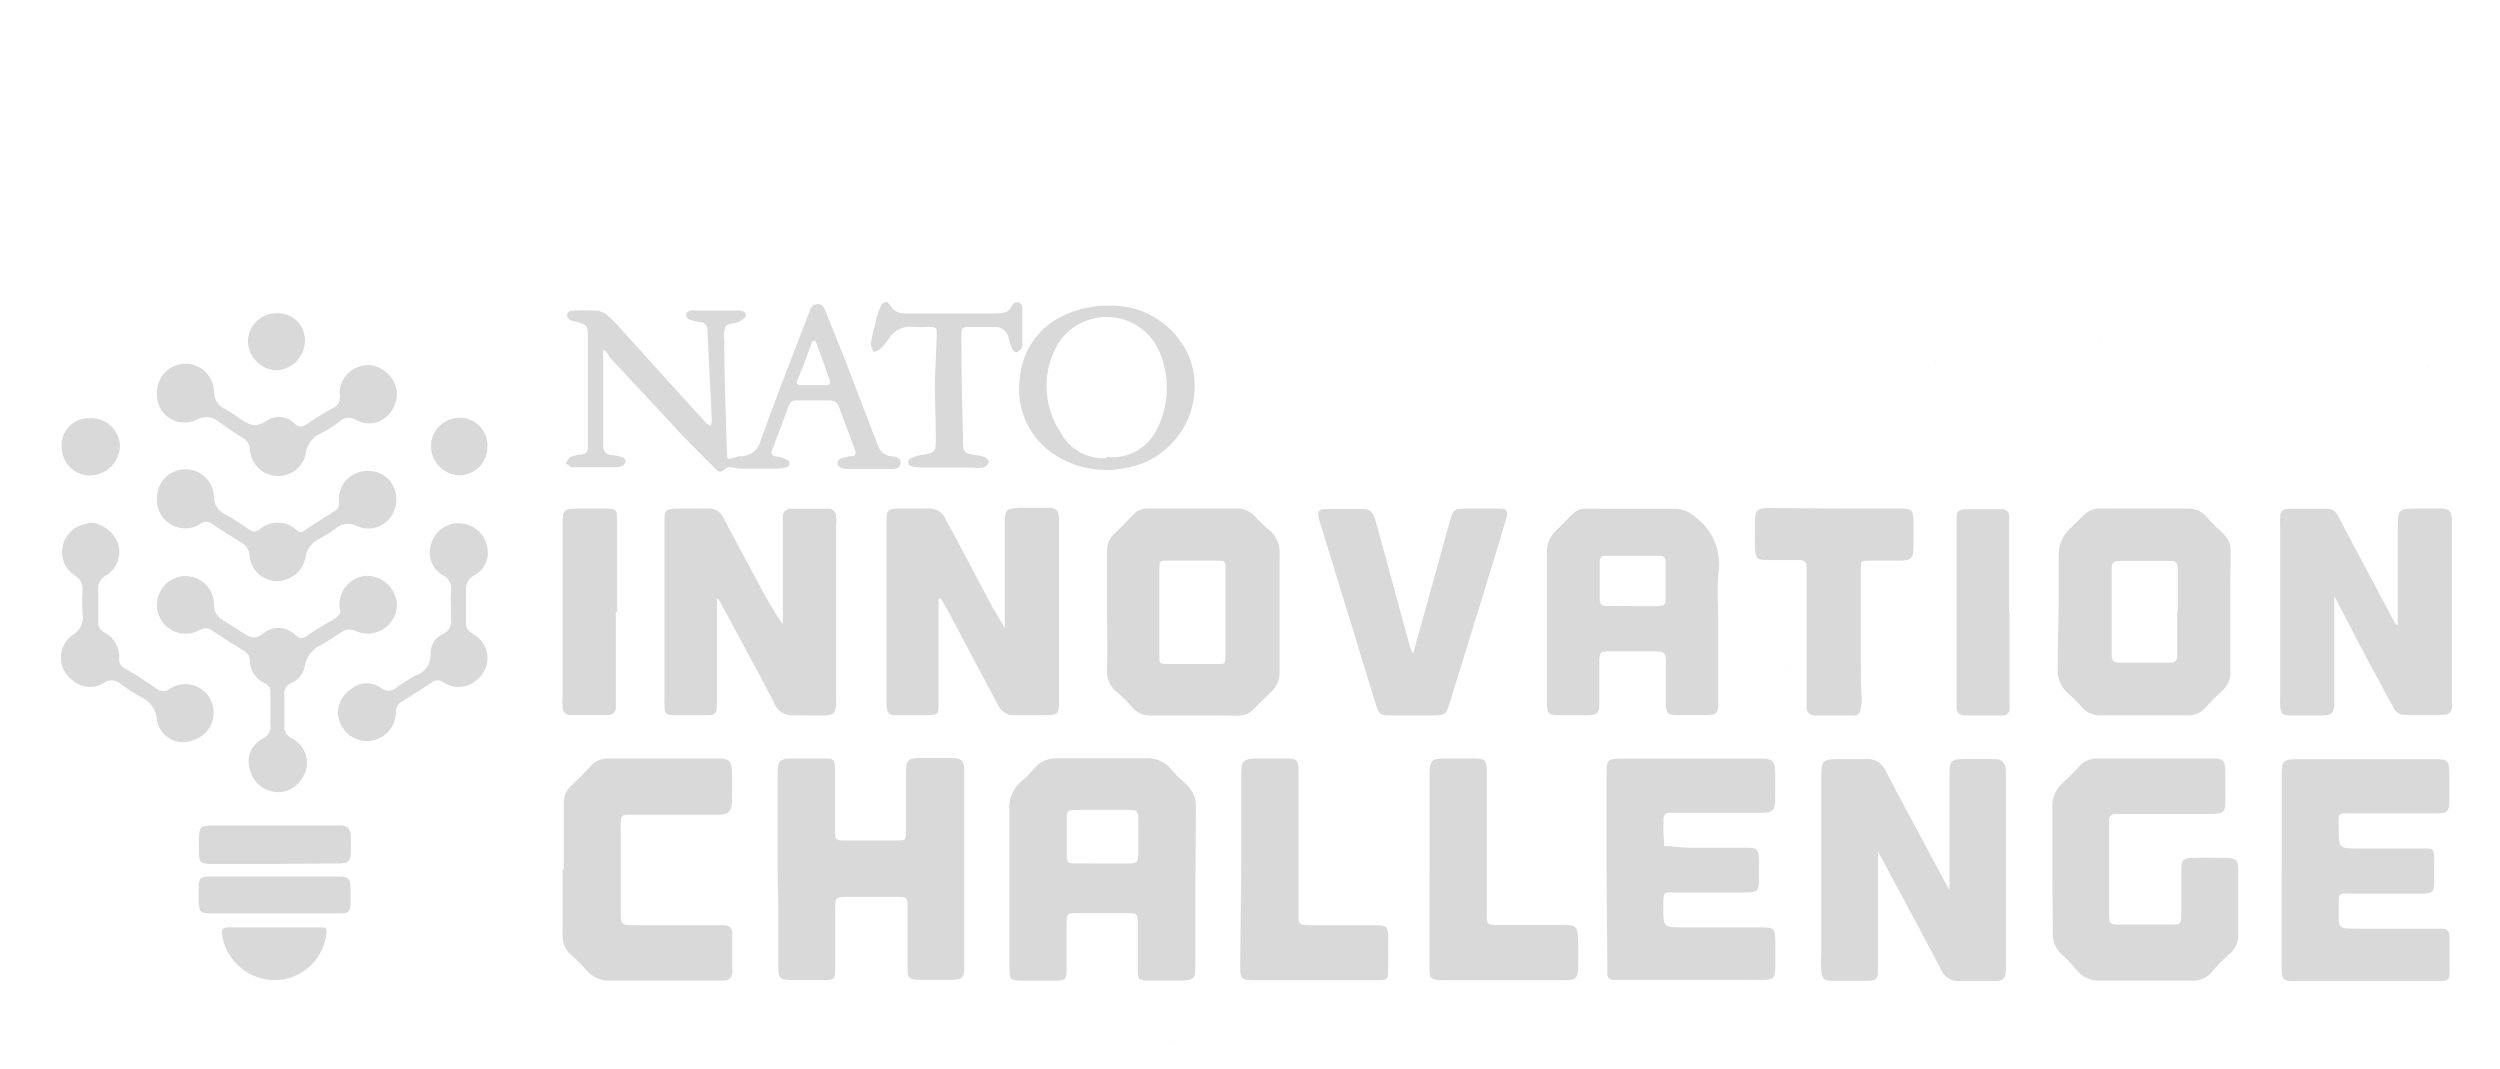 <svg width="159" height="68" viewBox="0 0 159 68" fill="none" xmlns="http://www.w3.org/2000/svg">
<path d="M119.444 54.167V61.02C119.444 62.541 119.521 62.367 118.067 62.377H116.508C115.988 62.377 115.883 62.261 115.834 61.761C115.81 61.354 115.81 60.946 115.834 60.538V49.498C115.834 48.334 115.892 48.276 117.095 48.276H118.655C118.925 48.248 119.197 48.309 119.43 48.45C119.663 48.591 119.843 48.803 119.944 49.056C121.167 51.395 122.428 53.714 123.669 56.034L123.987 56.602V49.094C123.987 48.42 124.122 48.295 124.805 48.276C125.488 48.257 126.124 48.276 126.73 48.276C127.336 48.276 127.567 48.449 127.577 49.171V61.434C127.577 62.29 127.5 62.396 126.615 62.396H124.69C124.42 62.424 124.149 62.361 123.92 62.219C123.69 62.076 123.514 61.861 123.419 61.607C122.197 59.268 120.936 56.948 119.694 54.619L119.444 54.167Z" fill="#D9D9D9"/>
<path d="M76.025 56.323V61.395C76.025 62.262 75.957 62.358 75.062 62.358H73.022C72.338 62.358 72.367 62.233 72.358 61.665V58.778C72.358 58.113 72.358 58.075 71.674 58.075H68.479C67.882 58.075 67.844 58.075 67.834 58.749V61.636C67.834 62.291 67.776 62.358 67.15 62.368C66.525 62.377 65.678 62.368 64.937 62.368C64.196 62.368 64.215 62.233 64.196 61.655V51.597C64.162 51.237 64.215 50.874 64.35 50.539C64.486 50.204 64.7 49.907 64.975 49.672C65.273 49.432 65.544 49.161 65.784 48.864C65.968 48.646 66.201 48.475 66.463 48.365C66.726 48.255 67.011 48.208 67.295 48.228H72.868C73.168 48.208 73.469 48.258 73.747 48.375C74.024 48.492 74.27 48.673 74.466 48.902C74.762 49.246 75.084 49.568 75.428 49.865C75.64 50.055 75.807 50.291 75.917 50.554C76.027 50.817 76.077 51.101 76.063 51.385L76.025 56.323ZM70.048 54.918H71.847C72.204 54.918 72.406 54.85 72.396 54.427V51.982C72.396 51.616 72.252 51.511 71.915 51.511H68.305C68.017 51.511 67.834 51.578 67.844 51.915V54.533C67.844 54.812 67.988 54.908 68.248 54.908L70.048 54.918Z" fill="#D9D9D9"/>
<path d="M49.45 55.332V49.287C49.45 48.325 49.585 48.248 50.48 48.238H52.405C53.078 48.238 53.107 48.344 53.107 48.969V52.723C53.107 53.445 53.107 53.455 53.829 53.455H57.015C57.593 53.455 57.622 53.455 57.622 52.848V49.172C57.622 48.353 57.727 48.209 58.584 48.209H60.509C61.173 48.209 61.327 48.392 61.327 49.056V61.569C61.327 62.204 61.193 62.31 60.538 62.319C59.883 62.329 59.229 62.319 58.613 62.319C57.785 62.319 57.718 62.252 57.718 61.444V57.767C57.718 57.054 57.718 57.045 56.996 57.045H53.887C53.156 57.045 53.117 57.045 53.117 57.853V61.53C53.117 62.3 53.117 62.319 52.357 62.329H50.316C49.642 62.329 49.498 62.223 49.498 61.53V57.276L49.45 55.332Z" fill="#D9D9D9"/>
<path d="M145.114 55.293V49.248C145.114 48.382 145.249 48.286 146.077 48.286H154.922C155.673 48.286 155.759 48.392 155.779 49.142V50.933C155.779 51.616 155.654 51.731 154.951 51.731H149.705C148.579 51.731 148.743 51.626 148.743 52.752C148.743 53.878 148.743 53.974 149.936 53.965H154.114C154.768 53.965 154.807 53.965 154.816 54.657V56.092C154.816 56.736 154.71 56.833 154.037 56.833H149.782C148.569 56.833 148.762 56.698 148.743 57.882C148.723 59.066 148.743 59.066 149.888 59.066H155.211C155.673 59.066 155.788 59.2 155.798 59.663V61.79C155.798 62.309 155.702 62.386 155.153 62.396H146.144C145.181 62.396 145.114 62.396 145.104 61.434V55.293H145.114Z" fill="#D9D9D9"/>
<path d="M102.176 55.283V49.152C102.176 48.353 102.263 48.247 103.062 48.247H112.013C112.725 48.247 112.889 48.42 112.899 49.113C112.908 49.806 112.899 50.259 112.899 50.827C112.899 51.558 112.754 51.693 112.032 51.693H106.257C105.892 51.693 105.776 51.856 105.795 52.184C105.786 52.727 105.805 53.27 105.853 53.81C106.363 53.81 106.816 53.907 107.374 53.916H110.964C111.801 53.916 111.859 53.974 111.869 54.782V56.005C111.869 56.65 111.753 56.756 111.089 56.756H106.748C105.786 56.756 105.786 56.64 105.786 57.718C105.786 58.979 105.786 58.979 107.037 58.979H112.013C112.831 58.979 112.899 59.066 112.908 59.865V61.501C112.908 62.203 112.793 62.309 112.109 62.319C111.426 62.329 110.964 62.319 110.387 62.319H102.609C102.56 62.322 102.51 62.314 102.464 62.297C102.417 62.28 102.374 62.253 102.338 62.219C102.302 62.185 102.274 62.144 102.254 62.098C102.234 62.052 102.224 62.003 102.224 61.953V61.318L102.176 55.283Z" fill="#D9D9D9"/>
<path d="M130.532 55.302V51.375C130.512 51.077 130.561 50.779 130.677 50.503C130.792 50.227 130.97 49.982 131.196 49.787C131.562 49.47 131.899 49.104 132.236 48.748C132.38 48.584 132.557 48.453 132.757 48.365C132.956 48.277 133.173 48.234 133.391 48.237H140.677C141.418 48.237 141.524 48.372 141.533 49.094C141.543 49.816 141.533 50.403 141.533 51.019C141.533 51.635 141.389 51.731 140.812 51.77H134.594C134.544 51.76 134.492 51.761 134.443 51.771C134.393 51.781 134.345 51.801 134.303 51.83C134.261 51.858 134.225 51.895 134.197 51.938C134.17 51.98 134.151 52.028 134.141 52.078C134.132 52.132 134.132 52.188 134.141 52.242V58.017C134.141 58.787 134.141 58.806 134.902 58.806H138.001C138.694 58.806 138.723 58.806 138.733 58.055V55.36C138.733 54.657 138.829 54.581 139.541 54.561C140.253 54.542 140.908 54.561 141.591 54.561C142.275 54.561 142.342 54.754 142.352 55.302V59.47C142.356 59.702 142.307 59.932 142.208 60.142C142.11 60.352 141.965 60.537 141.784 60.683C141.38 61.039 141.003 61.425 140.658 61.838C140.497 62.024 140.295 62.169 140.067 62.261C139.84 62.353 139.593 62.39 139.349 62.367H133.573C133.289 62.383 133.004 62.331 132.743 62.215C132.482 62.1 132.252 61.924 132.072 61.703C131.796 61.359 131.493 61.038 131.167 60.741C130.963 60.562 130.802 60.339 130.697 60.089C130.592 59.839 130.545 59.568 130.561 59.297C130.551 58.017 130.532 56.631 130.532 55.302Z" fill="#D9D9D9"/>
<path d="M152.496 39.729V33.752C152.496 32.346 152.496 32.346 153.873 32.346H155.269C155.702 32.346 155.913 32.471 155.942 33.03V44.955C155.945 45.02 155.935 45.084 155.912 45.145C155.89 45.205 155.856 45.261 155.812 45.308C155.768 45.355 155.716 45.394 155.657 45.421C155.598 45.448 155.535 45.463 155.471 45.465H152.881C152.744 45.461 152.611 45.416 152.498 45.338C152.386 45.259 152.298 45.15 152.246 45.023C151.919 44.435 151.582 43.858 151.284 43.261C150.321 41.538 149.465 39.806 148.464 37.91V44.541C148.464 45.398 148.387 45.504 147.501 45.504H145.701C145.104 45.504 145.085 45.388 145.018 44.897C145.008 44.734 145.008 44.57 145.018 44.407V33.357C145.008 33.222 145.008 33.087 145.018 32.953C145.018 32.491 145.162 32.365 145.614 32.356H147.982C148.12 32.347 148.257 32.378 148.377 32.447C148.497 32.515 148.594 32.618 148.656 32.741C148.829 33.049 149.003 33.357 149.166 33.703L152.371 39.729H152.496Z" fill="#D9D9D9"/>
<path d="M59.691 38.093V44.696C59.691 45.446 59.691 45.475 58.911 45.485C58.132 45.494 57.602 45.485 56.986 45.485C56.524 45.485 56.428 45.36 56.38 44.898V33.126C56.38 32.452 56.476 32.366 57.131 32.346C57.785 32.327 58.44 32.346 59.056 32.346C59.286 32.33 59.516 32.388 59.711 32.511C59.907 32.633 60.058 32.815 60.143 33.03C61.106 34.791 62.011 36.533 62.944 38.285C63.214 38.786 63.503 39.248 63.907 39.95V33.261C63.907 32.433 63.984 32.356 64.783 32.298H66.66C67.208 32.298 67.314 32.433 67.353 32.982V44.638C67.353 45.398 67.266 45.475 66.506 45.485C65.745 45.494 65.245 45.485 64.581 45.485C64.337 45.508 64.092 45.45 63.885 45.319C63.677 45.189 63.519 44.993 63.435 44.763C62.415 42.838 61.375 40.913 60.336 38.93C60.172 38.622 59.989 38.333 59.806 38.035L59.691 38.093Z" fill="#D9D9D9"/>
<path d="M45.6 38.083V44.359C45.6 45.61 45.6 45.475 44.493 45.485H42.857C42.318 45.485 42.289 45.36 42.26 44.898C42.25 44.734 42.25 44.57 42.26 44.407V33.049C42.26 32.443 42.375 32.366 43.011 32.346C43.646 32.327 44.368 32.346 45.051 32.346C45.254 32.331 45.457 32.381 45.63 32.488C45.802 32.596 45.937 32.755 46.014 32.943C46.736 34.32 47.477 35.677 48.208 37.044C48.686 37.966 49.213 38.863 49.787 39.729V32.876C49.782 32.813 49.789 32.749 49.808 32.688C49.828 32.628 49.859 32.572 49.9 32.524C49.941 32.475 49.991 32.436 50.048 32.407C50.105 32.378 50.166 32.361 50.23 32.356H52.674C52.736 32.352 52.798 32.361 52.857 32.381C52.916 32.401 52.97 32.432 53.017 32.474C53.063 32.515 53.101 32.565 53.128 32.62C53.155 32.676 53.171 32.737 53.175 32.799C53.194 33.013 53.194 33.229 53.175 33.444V44.465C53.184 44.599 53.184 44.734 53.175 44.869C53.117 45.36 52.992 45.475 52.501 45.494C52.01 45.514 51.24 45.494 50.576 45.494C50.282 45.534 49.983 45.469 49.731 45.31C49.48 45.152 49.291 44.911 49.2 44.628C48.122 42.549 46.995 40.509 45.889 38.449C45.812 38.304 45.725 38.179 45.648 38.044L45.6 38.083Z" fill="#D9D9D9"/>
<path d="M70.413 38.93V35.08C70.397 34.863 70.433 34.646 70.516 34.445C70.6 34.244 70.73 34.066 70.895 33.925C71.289 33.559 71.674 33.164 72.04 32.77C72.16 32.632 72.308 32.523 72.474 32.448C72.64 32.373 72.82 32.335 73.003 32.337H78.643C78.862 32.328 79.081 32.368 79.282 32.454C79.484 32.541 79.663 32.672 79.808 32.837C80.107 33.164 80.429 33.469 80.77 33.752C80.984 33.942 81.151 34.179 81.258 34.444C81.365 34.71 81.409 34.997 81.386 35.282V42.751C81.386 42.995 81.334 43.235 81.235 43.458C81.135 43.68 80.99 43.879 80.809 44.041C79.018 45.754 79.711 45.504 77.363 45.504H73.195C72.978 45.516 72.761 45.478 72.561 45.392C72.36 45.307 72.182 45.178 72.04 45.013C71.744 44.669 71.422 44.347 71.078 44.05C70.854 43.888 70.674 43.671 70.557 43.42C70.439 43.169 70.386 42.893 70.404 42.616C70.442 41.375 70.413 40.152 70.413 38.93ZM73.734 38.93V41.654C73.734 42.212 73.734 42.222 74.273 42.231H77.363C77.921 42.231 77.94 42.231 77.94 41.692V36.196C77.94 35.677 77.94 35.667 77.363 35.657H74.273C73.753 35.657 73.744 35.657 73.734 36.235C73.734 37.12 73.734 38.016 73.734 38.92V38.93Z" fill="#D9D9D9"/>
<path d="M141.851 38.93V42.684C141.868 42.914 141.831 43.145 141.745 43.358C141.658 43.572 141.523 43.763 141.351 43.916C140.966 44.263 140.6 44.638 140.253 45.013C140.121 45.169 139.956 45.293 139.769 45.376C139.582 45.46 139.38 45.5 139.175 45.495H133.612C133.394 45.505 133.177 45.467 132.976 45.384C132.775 45.301 132.594 45.174 132.447 45.013C132.178 44.706 131.889 44.416 131.581 44.147C131.336 43.95 131.143 43.696 131.019 43.408C130.895 43.119 130.843 42.805 130.869 42.492C130.869 41.019 130.927 39.604 130.936 38.093V35.331C130.923 35.021 130.977 34.712 131.093 34.425C131.209 34.138 131.386 33.879 131.61 33.665C133.208 32.058 132.842 32.376 134.806 32.347H139.06C139.305 32.326 139.551 32.366 139.777 32.461C140.003 32.557 140.203 32.706 140.359 32.895C140.661 33.235 140.982 33.556 141.322 33.858C141.507 34.018 141.652 34.218 141.747 34.444C141.842 34.669 141.884 34.913 141.87 35.157C141.851 36.418 141.851 37.669 141.851 38.93ZM138.502 38.93V36.158C138.502 35.821 138.405 35.667 138.049 35.677H134.777C134.43 35.677 134.305 35.812 134.305 36.149V41.654C134.305 42.001 134.411 42.145 134.777 42.145H138.001C138.357 42.145 138.473 42.01 138.473 41.664C138.473 40.701 138.473 39.806 138.473 38.882L138.502 38.93Z" fill="#D9D9D9"/>
<path d="M109.28 39.873V44.609C109.28 45.418 109.212 45.475 108.385 45.475H106.662C106.065 45.475 105.959 45.36 105.949 44.753V42.135C105.949 41.5 105.882 41.433 105.237 41.423H102.35C101.772 41.423 101.724 41.5 101.714 42.106V44.725C101.714 45.379 101.608 45.475 100.954 45.485H99.241C98.461 45.485 98.384 45.408 98.384 44.657V35.186C98.369 34.916 98.413 34.645 98.515 34.394C98.616 34.142 98.772 33.917 98.971 33.733C100.665 32.096 99.934 32.376 102.292 32.356H106.546C107.032 32.374 107.494 32.569 107.846 32.905C108.389 33.307 108.811 33.852 109.065 34.478C109.32 35.105 109.398 35.789 109.289 36.457C109.193 37.573 109.28 38.767 109.28 39.873ZM103.793 38.545H105.507C105.824 38.545 105.94 38.41 105.93 38.112V35.744C105.93 35.484 105.844 35.34 105.555 35.35H102.128C101.849 35.35 101.743 35.465 101.743 35.735V38.102C101.743 38.478 101.916 38.555 102.244 38.545C102.763 38.536 103.274 38.545 103.793 38.545Z" fill="#D9D9D9"/>
<path d="M35.859 55.303V51.135C35.846 50.905 35.885 50.675 35.975 50.463C36.066 50.251 36.204 50.062 36.379 49.913C36.802 49.528 37.197 49.123 37.592 48.7C37.729 48.549 37.897 48.43 38.085 48.35C38.273 48.27 38.475 48.232 38.679 48.238H45.715C46.379 48.238 46.533 48.421 46.553 49.066C46.572 49.711 46.553 50.317 46.553 50.943C46.553 51.568 46.37 51.809 45.677 51.819H40.595C39.411 51.819 39.469 51.693 39.478 52.906V57.882C39.478 58.845 39.478 58.845 40.441 58.845H46.091C46.153 58.843 46.214 58.855 46.272 58.877C46.33 58.9 46.382 58.933 46.427 58.976C46.472 59.019 46.508 59.07 46.532 59.127C46.557 59.184 46.571 59.245 46.572 59.307V61.867C46.575 61.992 46.529 62.112 46.445 62.204C46.36 62.295 46.244 62.35 46.12 62.358C45.956 62.368 45.792 62.368 45.629 62.358H38.862C38.565 62.382 38.267 62.334 37.992 62.219C37.717 62.103 37.474 61.923 37.284 61.694C36.987 61.349 36.666 61.028 36.321 60.731C36.135 60.571 35.989 60.368 35.896 60.141C35.802 59.914 35.763 59.667 35.782 59.422V55.226L35.859 55.303Z" fill="#D9D9D9"/>
<path d="M89.875 41.567L92.195 33.212C92.436 32.375 92.465 32.356 93.302 32.346H95.352C95.833 32.346 95.939 32.491 95.805 32.953C95.429 34.233 95.034 35.503 94.64 36.803L92.214 44.666C91.964 45.475 91.935 45.494 91.079 45.504H88.605C87.767 45.504 87.71 45.504 87.46 44.647C87.026 43.242 86.593 41.846 86.17 40.441C85.438 38.083 84.716 35.715 83.995 33.357C83.935 33.204 83.89 33.046 83.86 32.885C83.802 32.529 83.86 32.385 84.283 32.375H86.747C87.2 32.375 87.354 32.683 87.46 33.03C87.7 33.867 87.921 34.704 88.153 35.542C88.663 37.467 89.182 39.315 89.693 41.201C89.75 41.326 89.808 41.452 89.875 41.567Z" fill="#D9D9D9"/>
<path d="M90.924 55.331V49.277C90.924 48.315 91.05 48.247 91.964 48.238H93.6C94.476 48.238 94.563 48.305 94.563 49.152V58.142C94.563 58.797 94.563 58.825 95.266 58.835H99.501C100.222 58.835 100.338 58.951 100.367 59.692C100.396 60.433 100.367 60.943 100.367 61.569C100.367 62.194 100.213 62.339 99.578 62.339H91.723C91.011 62.339 90.915 62.252 90.915 61.54V55.331H90.924Z" fill="#D9D9D9"/>
<path d="M78.941 55.303V49.268C78.941 48.363 79.076 48.247 80 48.238H81.713C82.512 48.238 82.589 48.324 82.589 49.143V57.805C82.589 58.845 82.483 58.854 83.552 58.845H87.469C88.201 58.845 88.278 58.922 88.287 59.634C88.297 60.346 88.287 60.991 88.287 61.675C88.287 62.358 88.201 62.329 87.614 62.339H79.913C78.951 62.339 78.874 62.339 78.874 61.376L78.941 55.303Z" fill="#D9D9D9"/>
<path d="M38.362 22.221V28.304C38.362 28.699 38.497 28.911 38.92 28.94C39.161 28.96 39.398 29.015 39.623 29.103C39.7 29.103 39.815 29.276 39.796 29.344C39.782 29.406 39.755 29.465 39.717 29.516C39.678 29.568 39.63 29.61 39.575 29.642C39.395 29.701 39.206 29.727 39.016 29.719H36.331L35.975 29.469C36.081 29.334 36.148 29.122 36.283 29.065C36.509 28.968 36.75 28.913 36.995 28.901C37.05 28.899 37.103 28.886 37.152 28.862C37.201 28.839 37.246 28.807 37.282 28.766C37.319 28.726 37.347 28.679 37.366 28.628C37.384 28.577 37.392 28.522 37.39 28.468V21.605C37.39 20.643 37.39 20.643 36.427 20.412C36.342 20.396 36.263 20.357 36.198 20.299C36.134 20.242 36.087 20.167 36.062 20.084C36.062 19.786 36.273 19.767 36.495 19.757C36.959 19.728 37.425 19.728 37.89 19.757C38.13 19.765 38.362 19.845 38.554 19.988C38.899 20.285 39.221 20.606 39.517 20.951L44.926 26.928C45.011 26.988 45.101 27.04 45.196 27.082C45.236 26.987 45.262 26.886 45.273 26.784C45.186 24.858 45.08 22.933 44.994 21.009C45 20.944 44.994 20.878 44.974 20.816C44.955 20.754 44.923 20.697 44.881 20.647C44.838 20.598 44.786 20.557 44.728 20.528C44.67 20.499 44.606 20.483 44.541 20.479C44.297 20.458 44.058 20.403 43.829 20.316C43.773 20.285 43.725 20.24 43.69 20.186C43.654 20.133 43.633 20.071 43.627 20.008C43.627 19.911 43.781 19.796 43.887 19.748C44.017 19.72 44.151 19.72 44.281 19.748H46.813C47.092 19.748 47.419 19.748 47.448 20.056C47.448 20.19 47.15 20.392 46.957 20.479C46.765 20.566 46.293 20.566 46.158 20.749C46.04 21.021 46.007 21.323 46.062 21.615C46.062 24.012 46.168 26.427 46.235 28.795C46.235 29.248 46.235 29.238 46.649 29.122C46.776 29.073 46.909 29.037 47.044 29.017C47.356 29.034 47.664 28.939 47.911 28.748C48.159 28.557 48.329 28.284 48.391 27.977C49.354 25.301 50.403 22.635 51.423 19.969L51.51 19.748C51.535 19.626 51.604 19.518 51.703 19.444C51.802 19.369 51.925 19.334 52.049 19.343C52.328 19.343 52.405 19.546 52.482 19.757C52.896 20.787 53.329 21.817 53.733 22.857C54.417 24.628 55.09 26.399 55.774 28.179C55.947 28.632 56.178 28.988 56.736 29.026C56.986 29.026 57.343 29.142 57.275 29.488C57.208 29.835 56.871 29.825 56.602 29.825H53.868C53.732 29.825 53.597 29.795 53.473 29.738C53.398 29.714 53.336 29.661 53.299 29.591C53.263 29.52 53.257 29.438 53.281 29.363C53.295 29.318 53.32 29.277 53.354 29.244C53.387 29.21 53.428 29.185 53.473 29.171C53.698 29.082 53.935 29.027 54.176 29.007C54.368 29.007 54.474 28.892 54.397 28.68C54.032 27.717 53.675 26.687 53.281 25.696C53.224 25.628 53.153 25.573 53.074 25.533C52.994 25.493 52.907 25.47 52.819 25.465H50.692C50.569 25.45 50.445 25.481 50.343 25.552C50.242 25.623 50.171 25.729 50.143 25.85C49.806 26.812 49.46 27.679 49.113 28.593C48.998 28.882 49.113 28.988 49.383 29.036C49.621 29.067 49.852 29.138 50.066 29.248C50.127 29.273 50.176 29.322 50.201 29.383C50.227 29.445 50.226 29.514 50.201 29.575C50.182 29.617 50.153 29.653 50.116 29.68C50.078 29.707 50.035 29.724 49.989 29.729C49.724 29.788 49.452 29.814 49.181 29.806H47.15C46.91 29.789 46.673 29.756 46.437 29.71C46.353 29.699 46.267 29.719 46.197 29.767C45.792 30.085 45.773 30.104 45.379 29.7C44.416 28.738 43.454 27.775 42.587 26.812C41.297 25.446 40.037 24.06 38.737 22.683C38.699 22.5 38.574 22.404 38.362 22.221ZM51.837 21.682H51.673C51.365 22.52 51.057 23.357 50.711 24.194C50.634 24.406 50.711 24.493 50.923 24.493H52.559C52.771 24.493 52.838 24.396 52.761 24.175C52.492 23.367 52.184 22.52 51.866 21.682H51.837Z" fill="#D9D9D9"/>
<path d="M116.739 32.346H120.907C121.581 32.346 121.677 32.442 121.696 33.087C121.715 33.732 121.696 34.29 121.696 34.887C121.696 35.484 121.513 35.648 120.907 35.657H118.982C118.318 35.657 118.346 35.657 118.346 36.292C118.346 38.14 118.346 39.989 118.346 41.837C118.346 42.684 118.346 43.521 118.404 44.368C118.41 44.61 118.388 44.853 118.337 45.09C118.338 45.157 118.324 45.223 118.295 45.284C118.265 45.344 118.222 45.397 118.169 45.437C118.115 45.478 118.053 45.505 117.986 45.516C117.92 45.528 117.852 45.523 117.788 45.504H115.42C115.357 45.509 115.294 45.502 115.233 45.482C115.173 45.463 115.117 45.432 115.068 45.39C115.02 45.349 114.98 45.299 114.952 45.242C114.923 45.186 114.906 45.124 114.901 45.061V36.109C114.901 35.763 114.785 35.609 114.429 35.619H112.379C111.753 35.619 111.638 35.484 111.619 34.839C111.599 34.194 111.619 33.694 111.619 33.126C111.619 32.558 111.715 32.317 112.417 32.308L116.739 32.346Z" fill="#D9D9D9"/>
<path d="M21.595 38.67C21.568 38.427 21.59 38.181 21.659 37.946C21.727 37.711 21.842 37.491 21.996 37.301C22.15 37.11 22.34 36.952 22.555 36.835C22.77 36.718 23.007 36.645 23.25 36.62H23.318C23.799 36.618 24.265 36.797 24.621 37.121C24.977 37.446 25.199 37.892 25.243 38.372C25.252 38.617 25.212 38.862 25.125 39.092C25.039 39.322 24.908 39.533 24.74 39.712C24.572 39.891 24.369 40.035 24.145 40.136C23.921 40.236 23.679 40.291 23.433 40.297C23.187 40.302 22.942 40.259 22.711 40.172C22.541 40.074 22.344 40.03 22.148 40.047C21.951 40.065 21.765 40.142 21.614 40.268C21.258 40.518 20.892 40.749 20.517 40.971C20.215 41.088 19.95 41.284 19.749 41.538C19.548 41.791 19.417 42.094 19.371 42.414C19.325 42.644 19.222 42.858 19.073 43.037C18.923 43.217 18.732 43.357 18.515 43.444C18.364 43.508 18.24 43.62 18.163 43.764C18.086 43.908 18.061 44.073 18.091 44.234V46.159C18.072 46.318 18.104 46.479 18.181 46.619C18.259 46.759 18.379 46.87 18.524 46.938C18.942 47.136 19.263 47.492 19.418 47.927C19.574 48.362 19.55 48.84 19.352 49.258C19.309 49.349 19.257 49.436 19.198 49.518C19.015 49.825 18.743 50.069 18.418 50.218C18.094 50.368 17.731 50.416 17.379 50.355C17.016 50.291 16.68 50.12 16.415 49.865C16.149 49.61 15.965 49.281 15.887 48.921C15.771 48.559 15.787 48.167 15.931 47.815C16.075 47.463 16.339 47.173 16.676 46.996C16.858 46.917 17.008 46.779 17.103 46.605C17.197 46.43 17.23 46.229 17.196 46.033V44.108C17.22 43.978 17.199 43.843 17.136 43.725C17.073 43.608 16.972 43.516 16.85 43.464C16.563 43.336 16.32 43.128 16.149 42.865C15.979 42.602 15.888 42.295 15.887 41.981C15.885 41.858 15.849 41.738 15.783 41.635C15.716 41.531 15.623 41.448 15.512 41.394C14.819 40.961 14.126 40.538 13.452 40.076C13.105 39.835 12.845 40.018 12.547 40.143C12.111 40.342 11.613 40.359 11.164 40.191C10.714 40.024 10.35 39.684 10.15 39.248C10.052 39.05 9.997 38.833 9.987 38.612C9.968 38.372 9.998 38.13 10.073 37.9C10.148 37.671 10.268 37.458 10.425 37.275C10.582 37.092 10.774 36.941 10.99 36.832C11.205 36.723 11.44 36.658 11.681 36.639H11.739C11.976 36.632 12.213 36.671 12.436 36.755C12.658 36.839 12.862 36.966 13.035 37.128C13.209 37.291 13.348 37.486 13.446 37.703C13.544 37.92 13.598 38.154 13.606 38.391C13.606 39.036 13.866 39.248 14.28 39.508L15.319 40.162C15.791 40.48 16.166 40.778 16.792 40.249C17.089 40.02 17.462 39.91 17.836 39.943C18.21 39.974 18.559 40.146 18.813 40.422C18.91 40.519 19.042 40.572 19.179 40.572C19.316 40.572 19.447 40.519 19.545 40.422C20.051 40.069 20.578 39.748 21.123 39.459C21.46 39.238 21.768 39.046 21.595 38.67Z" fill="#D9D9D9"/>
<path d="M39.17 38.92V44.965C39.175 45.027 39.169 45.089 39.15 45.148C39.131 45.208 39.1 45.263 39.06 45.31C39.02 45.357 38.97 45.396 38.915 45.425C38.86 45.453 38.799 45.47 38.737 45.475H36.273C36.212 45.479 36.151 45.471 36.094 45.451C36.036 45.431 35.983 45.401 35.938 45.36C35.892 45.32 35.855 45.271 35.828 45.217C35.801 45.162 35.786 45.102 35.782 45.042C35.763 44.798 35.763 44.554 35.782 44.31V33.193C35.782 32.462 35.917 32.356 36.648 32.346H38.574C39.238 32.346 39.238 32.462 39.247 33.02V38.939L39.17 38.92Z" fill="#D9D9D9"/>
<path d="M127.808 38.911V45.032C127.818 45.09 127.815 45.149 127.8 45.205C127.784 45.262 127.757 45.314 127.719 45.359C127.682 45.404 127.635 45.44 127.582 45.465C127.529 45.49 127.472 45.503 127.413 45.504H124.94C124.819 45.514 124.698 45.477 124.604 45.4C124.511 45.322 124.451 45.211 124.439 45.09C124.434 45.055 124.434 45.019 124.439 44.984V32.991C124.439 32.52 124.574 32.394 125.026 32.385H127.317C127.373 32.379 127.429 32.385 127.482 32.402C127.536 32.418 127.585 32.445 127.628 32.481C127.671 32.517 127.707 32.561 127.733 32.61C127.758 32.66 127.774 32.714 127.779 32.77V38.949L127.808 38.911Z" fill="#D9D9D9"/>
<path d="M70.558 19.439C71.694 19.406 72.811 19.736 73.746 20.382C74.68 21.028 75.385 21.955 75.755 23.029C76.16 24.368 76.018 25.813 75.36 27.047C74.701 28.282 73.58 29.204 72.242 29.613C72.018 29.679 71.79 29.731 71.559 29.767C70.161 30.056 68.706 29.834 67.459 29.142C66.566 28.674 65.838 27.945 65.372 27.052C64.905 26.16 64.723 25.145 64.85 24.146C64.906 23.213 65.233 22.317 65.79 21.566C66.347 20.816 67.111 20.244 67.988 19.921C68.802 19.584 69.677 19.421 70.558 19.439ZM70.385 29.064C71.034 29.138 71.69 29.008 72.263 28.692C72.835 28.377 73.295 27.891 73.58 27.303C73.982 26.512 74.197 25.639 74.211 24.752C74.224 23.864 74.035 22.986 73.657 22.183C73.369 21.605 72.934 21.114 72.395 20.76C71.856 20.405 71.233 20.199 70.589 20.163C69.945 20.127 69.303 20.262 68.728 20.554C68.153 20.846 67.665 21.285 67.314 21.826C66.801 22.682 66.539 23.665 66.56 24.663C66.58 25.661 66.882 26.633 67.43 27.467C67.704 28.005 68.13 28.45 68.655 28.748C69.181 29.046 69.782 29.183 70.385 29.142V29.064Z" fill="#D9D9D9"/>
<path d="M5.752 33.242C6.141 33.27 6.513 33.411 6.824 33.647C7.135 33.883 7.371 34.203 7.504 34.57C7.619 34.936 7.612 35.329 7.483 35.691C7.355 36.052 7.112 36.361 6.791 36.572C6.598 36.662 6.44 36.814 6.342 37.004C6.245 37.194 6.213 37.411 6.252 37.621V39.546C6.238 39.681 6.266 39.817 6.331 39.935C6.397 40.054 6.497 40.15 6.618 40.21C6.925 40.364 7.18 40.605 7.351 40.903C7.522 41.201 7.602 41.542 7.581 41.885C7.567 42.018 7.597 42.153 7.667 42.267C7.736 42.382 7.841 42.471 7.966 42.52C8.649 42.925 9.313 43.348 9.958 43.8C10.075 43.903 10.226 43.959 10.382 43.959C10.537 43.959 10.688 43.903 10.805 43.8C11.003 43.671 11.225 43.582 11.458 43.539C11.691 43.496 11.93 43.499 12.161 43.548C12.393 43.597 12.613 43.691 12.807 43.826C13.003 43.96 13.169 44.131 13.298 44.33C13.416 44.519 13.501 44.728 13.548 44.946C13.646 45.402 13.566 45.878 13.325 46.277C13.083 46.676 12.698 46.968 12.249 47.092C11.833 47.252 11.37 47.241 10.962 47.061C10.555 46.88 10.235 46.545 10.073 46.13C10.035 46.03 10.005 45.927 9.987 45.822C9.973 45.495 9.866 45.179 9.678 44.911C9.491 44.644 9.23 44.435 8.928 44.311C8.496 44.074 8.081 43.807 7.687 43.512C7.542 43.372 7.351 43.288 7.15 43.276C6.949 43.264 6.75 43.323 6.589 43.444C6.295 43.627 5.949 43.712 5.603 43.686C5.257 43.66 4.928 43.525 4.664 43.3C4.466 43.168 4.296 42.997 4.166 42.798C4.035 42.598 3.946 42.375 3.903 42.14C3.861 41.906 3.867 41.665 3.92 41.432C3.973 41.2 4.072 40.981 4.212 40.788C4.328 40.63 4.467 40.49 4.626 40.374C4.859 40.245 5.046 40.044 5.158 39.802C5.271 39.56 5.303 39.288 5.251 39.026C5.222 38.536 5.222 38.044 5.251 37.554C5.274 37.361 5.237 37.165 5.146 36.993C5.054 36.822 4.914 36.681 4.741 36.591C4.353 36.337 4.079 35.94 3.98 35.487C3.881 35.033 3.964 34.559 4.212 34.166C4.381 33.884 4.624 33.654 4.914 33.502C5.185 33.388 5.465 33.301 5.752 33.242Z" fill="#D9D9D9"/>
<path d="M28.679 38.478C28.659 38.205 28.659 37.932 28.679 37.66C28.73 37.437 28.7 37.203 28.594 37C28.488 36.797 28.313 36.639 28.101 36.553C27.778 36.343 27.537 36.029 27.416 35.663C27.295 35.298 27.303 34.902 27.437 34.541C27.556 34.162 27.797 33.832 28.122 33.604C28.448 33.376 28.84 33.262 29.237 33.28C29.619 33.295 29.987 33.428 30.291 33.66C30.594 33.893 30.818 34.214 30.931 34.58C31.062 34.946 31.061 35.347 30.928 35.713C30.794 36.079 30.536 36.386 30.2 36.582C30.006 36.668 29.847 36.816 29.746 37.002C29.645 37.188 29.608 37.402 29.641 37.611V39.536C29.621 39.697 29.654 39.859 29.733 40C29.813 40.14 29.936 40.251 30.084 40.316C30.419 40.499 30.685 40.785 30.843 41.133C31.001 41.48 31.042 41.869 30.96 42.241C30.871 42.598 30.681 42.922 30.413 43.175C30.145 43.427 29.811 43.598 29.449 43.666C29.012 43.743 28.563 43.646 28.198 43.396C28.094 43.312 27.965 43.266 27.832 43.266C27.698 43.266 27.569 43.312 27.466 43.396C26.86 43.81 26.234 44.195 25.608 44.59C25.467 44.656 25.349 44.765 25.271 44.901C25.194 45.038 25.16 45.194 25.175 45.35C25.161 45.805 24.978 46.237 24.663 46.565C24.348 46.893 23.922 47.092 23.468 47.125C23.015 47.157 22.565 47.02 22.207 46.74C21.848 46.461 21.606 46.058 21.527 45.61C21.466 45.273 21.507 44.926 21.644 44.612C21.781 44.298 22.009 44.032 22.297 43.849C22.559 43.616 22.893 43.48 23.243 43.462C23.593 43.445 23.938 43.547 24.222 43.752C24.356 43.869 24.527 43.933 24.704 43.933C24.881 43.933 25.052 43.869 25.185 43.752C25.58 43.466 25.991 43.202 26.417 42.963C26.717 42.873 26.977 42.682 27.152 42.423C27.328 42.163 27.408 41.851 27.379 41.539C27.382 41.276 27.461 41.02 27.606 40.801C27.751 40.583 27.957 40.411 28.198 40.306C28.376 40.225 28.521 40.085 28.608 39.91C28.696 39.735 28.721 39.535 28.679 39.344V38.478Z" fill="#D9D9D9"/>
<path d="M9.987 31.721C9.978 31.483 10.016 31.246 10.099 31.023C10.182 30.8 10.307 30.596 10.469 30.422C10.631 30.247 10.825 30.107 11.042 30.008C11.258 29.908 11.491 29.853 11.729 29.844C11.967 29.835 12.204 29.873 12.427 29.956C12.65 30.039 12.854 30.165 13.028 30.326C13.203 30.488 13.343 30.683 13.442 30.899C13.541 31.115 13.597 31.349 13.606 31.586C13.601 31.826 13.668 32.061 13.798 32.262C13.929 32.463 14.117 32.62 14.337 32.712C14.857 33.001 15.358 33.338 15.849 33.675C15.94 33.753 16.056 33.797 16.176 33.797C16.296 33.797 16.412 33.753 16.503 33.675C16.836 33.382 17.267 33.226 17.71 33.239C18.153 33.251 18.575 33.431 18.89 33.742C18.951 33.803 19.035 33.838 19.121 33.838C19.208 33.838 19.291 33.803 19.352 33.742C19.987 33.319 20.632 32.905 21.277 32.51C21.566 32.337 21.576 32.125 21.556 31.827C21.533 31.46 21.627 31.096 21.824 30.787C22.021 30.477 22.312 30.238 22.654 30.104C23.017 29.944 23.423 29.905 23.81 29.991C24.198 30.078 24.548 30.286 24.81 30.585C25.052 30.899 25.191 31.281 25.208 31.677C25.225 32.073 25.12 32.465 24.906 32.799C24.685 33.151 24.345 33.413 23.948 33.536C23.55 33.66 23.122 33.637 22.74 33.473C22.507 33.346 22.24 33.296 21.977 33.33C21.714 33.365 21.469 33.482 21.277 33.665C20.988 33.867 20.69 34.06 20.382 34.233C20.121 34.34 19.895 34.516 19.725 34.741C19.556 34.966 19.45 35.233 19.419 35.513C19.324 35.93 19.089 36.301 18.752 36.564C18.416 36.827 17.999 36.965 17.572 36.957C17.131 36.941 16.713 36.762 16.398 36.454C16.083 36.146 15.894 35.732 15.868 35.292C15.855 35.132 15.803 34.978 15.715 34.843C15.628 34.709 15.508 34.598 15.367 34.522C14.742 34.127 14.106 33.752 13.51 33.328C13.401 33.235 13.263 33.183 13.12 33.183C12.977 33.183 12.838 33.235 12.73 33.328C12.531 33.455 12.309 33.54 12.077 33.58C11.845 33.62 11.607 33.614 11.377 33.563C11.148 33.511 10.93 33.414 10.738 33.278C10.546 33.142 10.382 32.969 10.256 32.77C10.063 32.455 9.969 32.09 9.987 31.721Z" fill="#D9D9D9"/>
<path d="M9.987 25.012C9.968 24.533 10.14 24.065 10.466 23.712C10.792 23.359 11.244 23.15 11.724 23.131C12.204 23.112 12.672 23.284 13.025 23.61C13.378 23.936 13.587 24.388 13.606 24.868C13.597 25.12 13.666 25.368 13.804 25.578C13.942 25.788 14.142 25.951 14.376 26.042C14.661 26.207 14.937 26.387 15.204 26.581C15.772 26.995 16.272 27.274 16.994 26.735C17.263 26.563 17.584 26.489 17.901 26.526C18.219 26.563 18.514 26.708 18.736 26.938C19.073 27.236 19.275 27.14 19.564 26.938C20.072 26.588 20.599 26.267 21.142 25.975C21.303 25.908 21.437 25.79 21.523 25.638C21.608 25.486 21.64 25.31 21.614 25.138C21.584 24.863 21.624 24.585 21.73 24.329C21.884 23.977 22.143 23.682 22.473 23.483C22.802 23.285 23.185 23.194 23.568 23.222C23.973 23.282 24.35 23.466 24.646 23.749C24.943 24.031 25.144 24.399 25.223 24.801C25.273 25.181 25.208 25.567 25.036 25.91C24.865 26.253 24.595 26.537 24.261 26.726C24.021 26.858 23.751 26.927 23.477 26.927C23.202 26.927 22.932 26.858 22.692 26.726C22.523 26.611 22.32 26.557 22.117 26.575C21.913 26.592 21.722 26.68 21.576 26.822C21.21 27.104 20.82 27.352 20.411 27.563C20.152 27.671 19.927 27.845 19.758 28.068C19.588 28.291 19.482 28.556 19.448 28.834C19.37 29.254 19.141 29.631 18.804 29.895C18.468 30.159 18.047 30.291 17.62 30.268C17.18 30.255 16.76 30.079 16.442 29.776C16.124 29.472 15.93 29.061 15.897 28.622C15.902 28.46 15.86 28.301 15.776 28.162C15.693 28.024 15.571 27.913 15.425 27.842C14.934 27.544 14.463 27.217 13.991 26.88C13.791 26.688 13.534 26.568 13.258 26.539C12.983 26.509 12.706 26.571 12.47 26.716C12.047 26.91 11.565 26.928 11.129 26.768C10.693 26.607 10.338 26.281 10.141 25.86C10.023 25.594 9.97 25.303 9.987 25.012Z" fill="#D9D9D9"/>
<path d="M59.46 24.521C59.46 23.636 59.547 22.5 59.575 21.354C59.575 20.806 59.575 20.806 59.046 20.787C58.725 20.806 58.404 20.806 58.084 20.787C57.784 20.749 57.48 20.799 57.207 20.928C56.934 21.058 56.704 21.262 56.544 21.518C56.395 21.746 56.224 21.959 56.033 22.153C55.886 22.258 55.724 22.339 55.552 22.394C55.494 22.201 55.36 21.999 55.389 21.816C55.465 21.316 55.61 20.854 55.735 20.315C55.802 20.023 55.899 19.74 56.024 19.468C56.149 19.179 56.457 19.112 56.592 19.372C56.948 20.026 57.554 19.939 58.084 19.939H63.214C63.695 19.939 64.176 19.939 64.369 19.41C64.405 19.341 64.463 19.285 64.534 19.253C64.605 19.221 64.685 19.214 64.761 19.233C64.837 19.252 64.904 19.296 64.951 19.358C64.999 19.419 65.024 19.496 65.023 19.574V22.018C65.023 22.153 64.831 22.326 64.686 22.394C64.542 22.461 64.417 22.259 64.35 22.134C64.271 21.933 64.207 21.728 64.157 21.518C64.119 21.297 63.998 21.1 63.819 20.966C63.64 20.831 63.417 20.771 63.194 20.796H61.558C61.318 20.796 61.135 20.854 61.144 21.162C61.144 23.501 61.193 25.84 61.25 28.169C61.25 28.775 61.385 28.833 61.982 28.929C62.198 28.95 62.411 28.995 62.617 29.064C62.742 29.122 62.915 29.324 62.896 29.382C62.863 29.463 62.814 29.537 62.751 29.598C62.688 29.66 62.613 29.707 62.53 29.738C62.287 29.767 62.042 29.767 61.799 29.738H58.911C58.588 29.748 58.265 29.719 57.949 29.651C57.883 29.633 57.826 29.59 57.792 29.53C57.758 29.471 57.748 29.4 57.766 29.334C57.78 29.291 57.804 29.252 57.836 29.221C57.867 29.189 57.906 29.165 57.949 29.151C58.136 29.045 58.342 28.976 58.555 28.949C59.518 28.795 59.518 28.756 59.518 27.803C59.518 26.85 59.46 25.782 59.46 24.521Z" fill="#D9D9D9"/>
<path d="M17.466 54.946H13.616C12.653 54.946 12.653 54.898 12.653 53.916V53.339C12.653 52.607 12.759 52.502 13.51 52.502H21.672C22.047 52.502 22.288 52.675 22.317 53.156V54.118C22.317 54.792 22.163 54.917 21.489 54.917L17.466 54.946Z" fill="#D9D9D9"/>
<path d="M17.466 58.094H13.452C12.73 58.094 12.663 58.008 12.634 57.305V56.41C12.634 55.861 12.768 55.746 13.336 55.746H21.431C22.201 55.746 22.278 55.832 22.297 56.583V57.392C22.297 57.998 22.172 58.094 21.556 58.094H17.466Z" fill="#D9D9D9"/>
<path d="M17.446 58.979H20.228C20.825 58.979 20.825 58.979 20.728 59.595C20.591 60.362 20.189 61.056 19.593 61.557C18.997 62.058 18.244 62.335 17.465 62.338C16.669 62.333 15.901 62.048 15.292 61.535C14.684 61.022 14.275 60.311 14.135 59.528C14.049 59.104 14.135 58.989 14.588 58.979H17.475H17.446Z" fill="#D9D9D9"/>
<path d="M30.998 28.419C31.001 28.892 30.818 29.346 30.488 29.685C30.159 30.023 29.709 30.219 29.237 30.229C28.755 30.219 28.296 30.023 27.955 29.682C27.614 29.341 27.418 28.882 27.408 28.4C27.406 27.919 27.594 27.457 27.931 27.114C28.268 26.772 28.727 26.576 29.208 26.571C29.655 26.56 30.09 26.72 30.423 27.019C30.756 27.318 30.962 27.733 30.998 28.179V28.419Z" fill="#D9D9D9"/>
<path d="M3.923 28.381C3.913 28.157 3.947 27.934 4.023 27.723C4.099 27.512 4.216 27.319 4.367 27.153C4.518 26.988 4.7 26.854 4.903 26.759C5.106 26.664 5.326 26.61 5.55 26.6H5.704C5.943 26.586 6.182 26.619 6.408 26.698C6.635 26.776 6.843 26.898 7.022 27.057C7.201 27.217 7.346 27.41 7.45 27.625C7.555 27.841 7.615 28.075 7.629 28.314V28.41C7.604 28.904 7.39 29.369 7.032 29.709C6.674 30.05 6.198 30.239 5.704 30.239C5.467 30.236 5.234 30.187 5.016 30.094C4.799 30.002 4.602 29.867 4.437 29.698C4.271 29.529 4.141 29.329 4.053 29.11C3.965 28.89 3.92 28.656 3.923 28.42V28.381Z" fill="#D9D9D9"/>
<path d="M17.629 19.92C17.855 19.914 18.081 19.952 18.292 20.033C18.504 20.113 18.697 20.235 18.862 20.39C19.026 20.546 19.158 20.733 19.251 20.939C19.343 21.146 19.394 21.369 19.4 21.595V21.71C19.381 22.198 19.177 22.659 18.831 23.003C18.484 23.346 18.02 23.544 17.533 23.558C17.062 23.521 16.622 23.312 16.296 22.971C15.969 22.631 15.779 22.182 15.762 21.71C15.767 21.47 15.819 21.233 15.916 21.013C16.012 20.794 16.151 20.595 16.325 20.428C16.498 20.262 16.702 20.132 16.926 20.044C17.15 19.957 17.389 19.915 17.629 19.92Z" fill="#D9D9D9"/>
<path d="M154.413 23.367V23.426L154.364 23.367H154.413Z" fill="#D9D9D9"/>
<path d="M74.66 66.189V66.248L74.6 66.179H74.66V66.189Z" fill="#D9D9D9"/>
<path d="M123.072 23.01H123.122V23.07C123.122 23.07 123.072 23.04 123.072 23.01Z" fill="#D9D9D9"/>
<path d="M113.631 42.511V42.618L113.582 42.53H113.631V42.511Z" fill="#D9D9D9"/>
<path d="M20.748 28.237V28.289C20.748 28.226 20.738 28.247 20.748 28.237Z" fill="#D9D9D9"/>
<path d="M133.575 21.547L133.594 21.617L133.545 21.607L133.575 21.547Z" fill="#D9D9D9"/>
<path d="M19.93 21.365V21.442C19.93 21.5 19.93 21.442 19.93 21.5C19.93 21.557 19.93 21.5 19.93 21.442C19.93 21.384 19.91 21.384 19.93 21.365Z" fill="#D9D9D9"/>
</svg>
